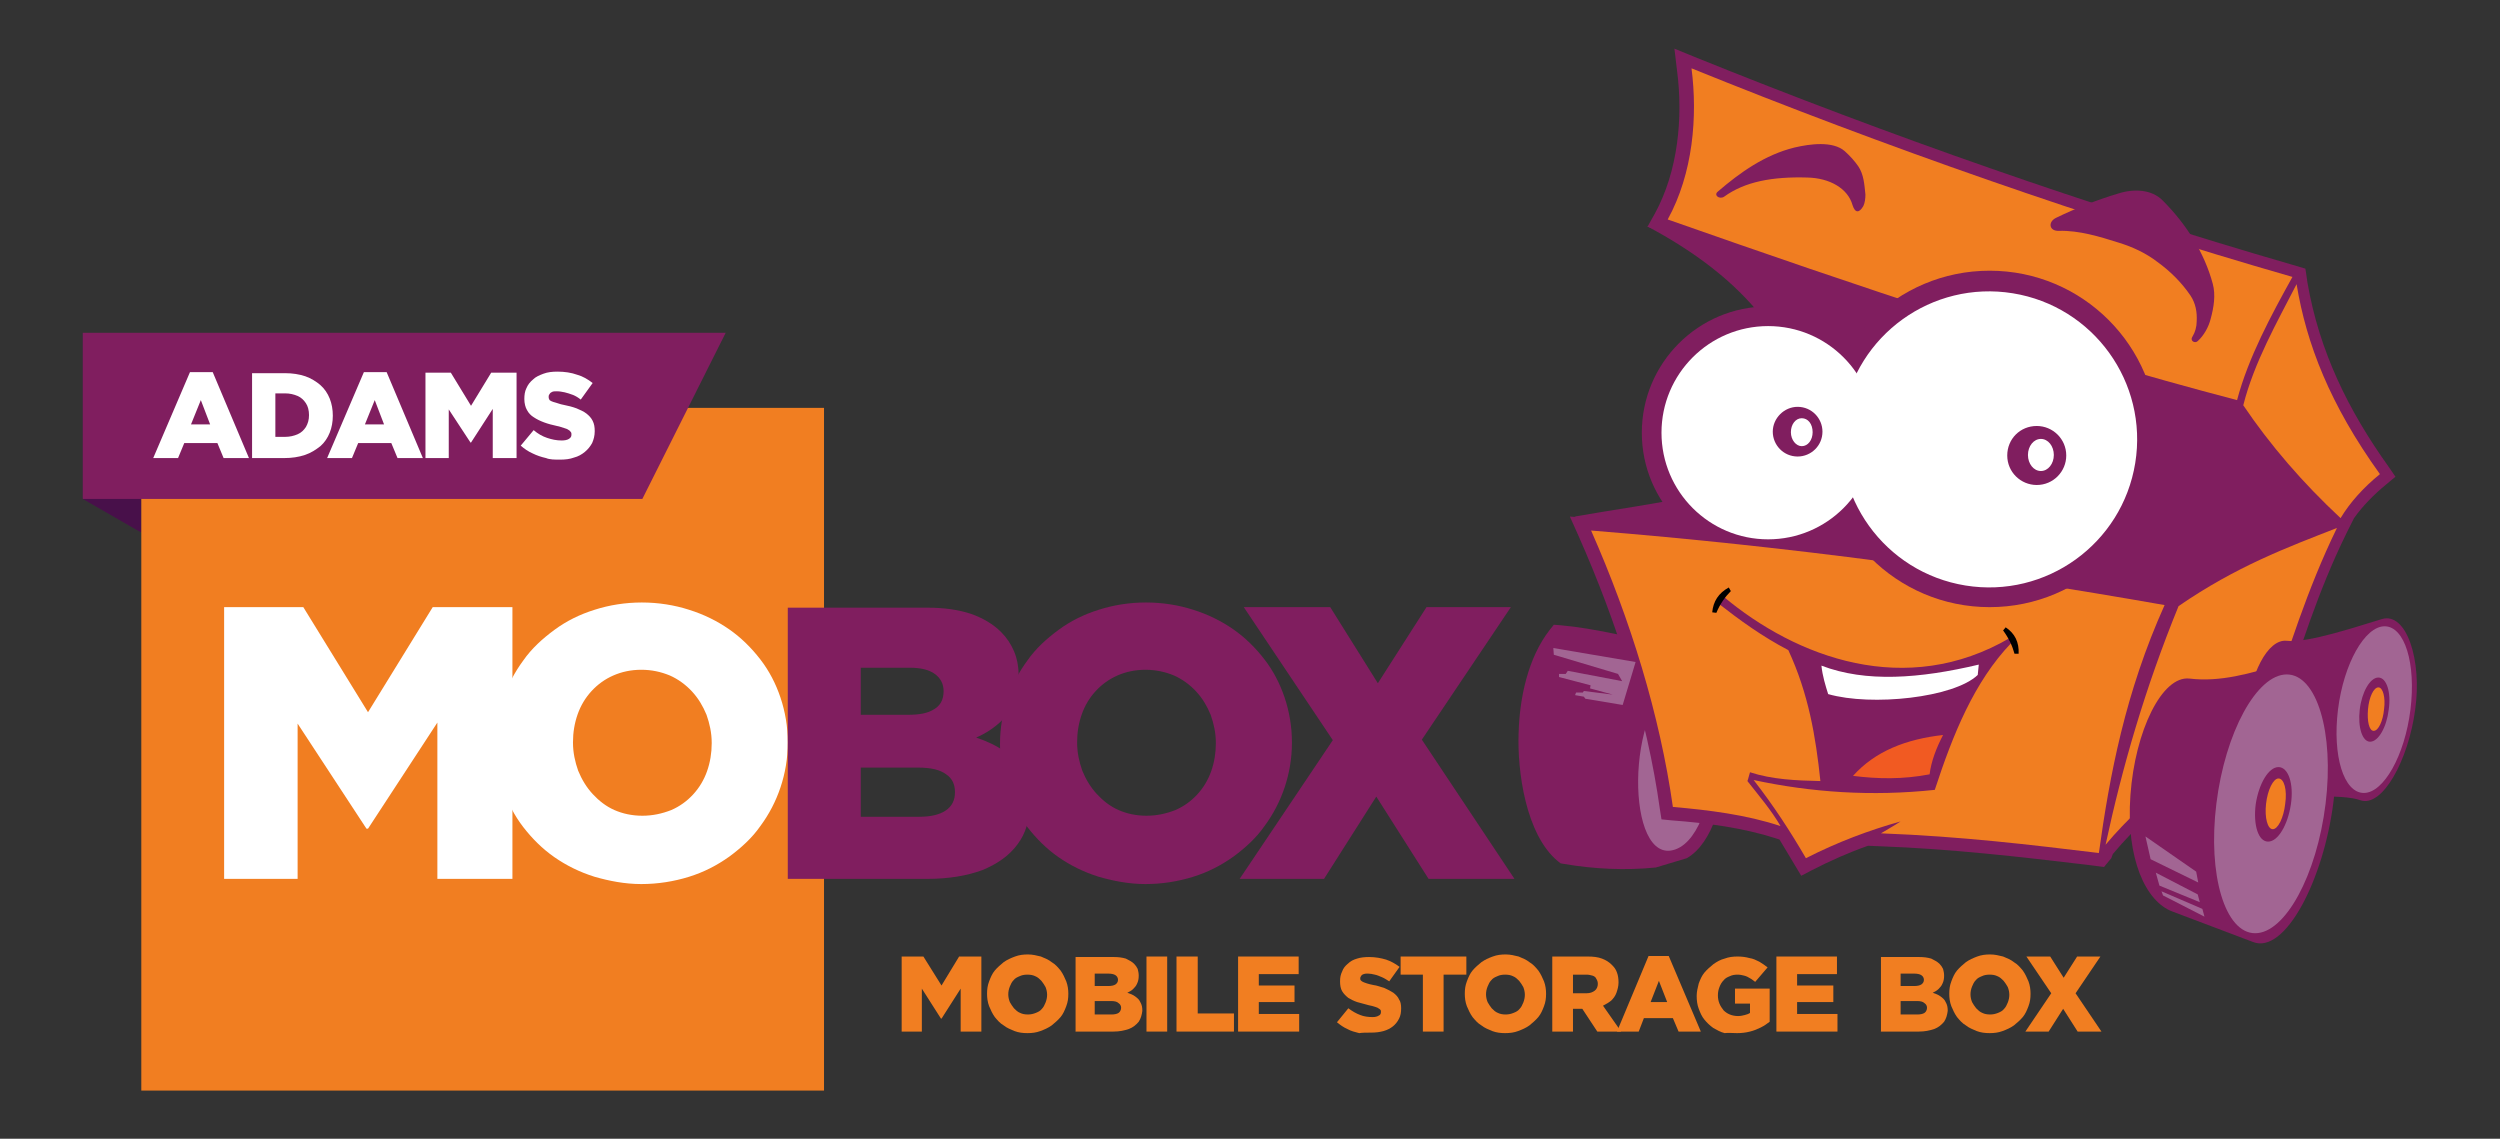 <?xml version="1.0" encoding="UTF-8"?>
<!-- Generator: Adobe Illustrator 27.1.1, SVG Export Plug-In . SVG Version: 6.00 Build 0)  -->
<svg xmlns="http://www.w3.org/2000/svg" xmlns:xlink="http://www.w3.org/1999/xlink" version="1.1" id="Layer_1" x="0px" y="0px" viewBox="0 0 483 220" style="enable-background:new 0 0 483 220;" xml:space="preserve">
<rect x="0" y="0" width="483" height="220" fill="#333333" stroke="none"/>
<style type="text/css">
	.st0{fill-rule:evenodd;clip-rule:evenodd;fill:#48104A;}
	.st1{fill-rule:evenodd;clip-rule:evenodd;fill:#801E5F;}
	.st2{fill-rule:evenodd;clip-rule:evenodd;fill:#A26593;}
	.st3{fill-rule:evenodd;clip-rule:evenodd;fill:#F17E21;}
	.st4{fill:#FFFFFF;}
	.st5{fill:#801E5F;}
	.st6{fill:#F17E21;}
	.st7{fill-rule:evenodd;clip-rule:evenodd;fill:#FFFFFF;}
	.st8{fill-rule:evenodd;clip-rule:evenodd;fill:#F15A22;}
	.st9{fill-rule:evenodd;clip-rule:evenodd;}
</style>
<g>
	<path class="st0" d="M16,64.3l25,14.4H27.3v24.2L16,96.4V64.3z"></path>
	<path class="st1" d="M325.9,165.8c-2,0.6-4,1.2-6,1.8c-5.9,0.6-12,0.3-17.8-0.7l-0.6-0.1l-0.5-0.4c-6.2-5.1-7.9-17.4-7.6-24.9   c0.2-6.7,1.8-14.4,6-19.8l0.8-1l1.3,0.1c6.9,0.6,13.5,2.5,20.3,3.5l2.9,0.4l-0.9,2.8c-0.2,0.5-0.3,1-0.5,1.6c0.1,0,0.1-0.1,0.2-0.1   c1.3-0.6,2.7-0.7,4-0.3c6.5,2,6.4,14.7,5.9,19.9C333,153.9,331.1,162.8,325.9,165.8z"></path>
	<path class="st2" d="M324.5,131.1c9.3-4.1,8.9,29.5-0.8,33C314,167.6,313.9,135.8,324.5,131.1z"></path>
	<path class="st1" d="M407.9,165.8l-1.4,1.7l-3.1-0.4c-13.4-1.6-26.6-3.1-40.1-3.6l-2.4-0.1c-3.7,1.3-7.3,2.9-10.8,4.7l-2.1,1.1   l-1.2-2c-1-1.7-2-3.3-3-5l-0.6-0.2c-6.5-2.1-13.5-3-20.2-3.5l-2-0.2l-0.3-1.9c-2.5-18-8.3-36.1-15.7-52.8l-1.7-3.8l4.1,0.3   c37.7,3,75.4,7.9,112.6,14.5l0,0c4.6-3.1,9.3-5.7,14.2-8.1c4.6-2.2,9.2-4,13.9-5.9c0.1-0.1,0.3-0.1,0.4-0.2   c-6.5-6.3-12.4-13.1-17.5-20.6l-0.1-0.1c-37.2-9.8-73.7-22.2-109.9-34.9l-2.7-1l1.4-2.5c4.5-8.2,5.5-18.6,4.3-27.7l-0.5-4.2   l3.9,1.6c37.6,15.2,76.3,28.8,115.3,40.1l2.7,0.8l0.2,1.3l0.2,1.4c2.3,13.3,7.9,24.7,15.7,35.6l1.3,1.9l-1.8,1.5   c-2.3,1.9-4.5,4.1-6.2,6.5l-1.5,3c-5.4,11-9,22.4-12.7,34l-0.3,0.8l-0.7,0.5c-5.4,3.8-10.8,7.8-16,12c-5.4,4.4-10.9,9.2-15.4,14.6   L407.9,165.8z"></path>
	<path class="st1" d="M318.2,43.7c18.1,9.6,31.6,23.5,31.4,44.5c-12.1,7.1-30.1,8.9-45.4,11.6c20.3,6.7,44.6,16.2,64.9,22.9   c13.4-0.2,26.7-0.5,40.1-0.7c13.1-5.7,26.2-11.4,39.4-17.1c1.5-2,3-3.9,4.5-5.9c-8.4-13-16.7-26-25.1-39   C392.9,54,353.3,49.6,318.2,43.7z"></path>
	<circle class="st1" cx="341.6" cy="83.6" r="24.4"></circle>
	<path class="st3" d="M323.2,155.9c-2.5-17.7-8.2-36.2-15.8-53.4c38.6,3.1,75,8.1,110.8,14.4c-7.6,16.9-10.6,32.8-12.7,47.9   c-13.3-1.6-26.4-3.2-42.1-3.8c1.3-0.8,2.6-1.5,3.8-2.3c-6.1,1.7-12.2,4-18.3,7.1c-2.9-5-6.2-10.1-10.1-15.1   c11.2,2.4,22.8,3.2,35,1.9c3.5-10.7,7.6-20.9,14.8-28.4c-0.1-0.3-0.1-0.7-0.2-1c-20.1,11.8-41.3,3.9-55.5-8   c-0.3,0.5-0.6,0.9-0.9,1.4c4.1,3.2,8.5,6.4,13.5,9c3.9,8.4,5.3,16.7,6.2,25.3c-4.7-0.1-9.3-0.3-13.6-1.7c-0.2,0.6-0.3,1.2-0.5,1.7   c2.2,2.8,4.6,5.6,6.4,8.7C337.4,157.4,330.1,156.5,323.2,155.9z"></path>
	<path class="st3" d="M406.8,163.2c3.2-14.9,7.6-30.2,14.1-46.1c11.2-7.7,20.9-11.3,30.6-15.1c-5.8,11.9-9.5,24-12.9,34.3   C428.3,143.5,414.8,153.6,406.8,163.2z"></path>
	<path class="st3" d="M459.8,91.6c-3.2,2.6-5.8,5.5-7.6,8.5c-7.3-6.8-13.6-14.1-18.8-21.8c2.1-8.3,6.5-16,10.3-23.4   C445.6,66.4,450.1,78.1,459.8,91.6z"></path>
	<path class="st3" d="M326.8,13.2c1.2,9.3,0.3,20.3-4.6,29.2c36.7,12.9,73.3,25.3,110,34.9c2.2-8.3,6.6-16.4,10.7-23.8   C403.9,42.3,363.8,28.2,326.8,13.2z"></path>
	<circle class="st1" cx="384.4" cy="84.8" r="32.5"></circle>
	<path class="st1" d="M331.9,37c-0.9,0.7,0.3,1.6,1.2,1c4-2.9,9.3-3.9,16.1-3.7c4.3,0.1,7.8,2.1,8.7,5.3c0.5,1.6,1.3,1.6,2.1,0.2   c0.3-0.6,0.4-1.5,0.4-2.2c-0.2-1.9-0.3-3.9-1.4-5.5c-0.7-1-1.5-1.9-2.6-2.9c-2.3-2-6.7-1.4-9.7-0.7C341,29.9,336.2,33.3,331.9,37z"></path>
	<path class="st1" d="M397.2,42.1c-1.6,0.8-1.3,2.6,0.6,2.5c3.9-0.1,7.8,1.1,11.6,2.3c2.6,0.8,5.2,2,7.4,3.7c2.5,1.8,4.7,4,6.4,6.5   c1,1.5,1.3,3.2,1.2,5c0,1-0.3,2.1-0.8,2.9c-0.6,0.9,0.5,1.4,1,0.9c1.2-1.1,2.1-2.7,2.5-4.3c0.6-2.2,1-4.6,0.4-6.8   c-1.6-5.9-5-11.4-9.7-16.1c-2.1-2.1-5.5-2.3-8.6-1.3C405.2,38.6,401.1,40.2,397.2,42.1z"></path>
	<rect x="27.3" y="78.8" class="st3" width="131.9" height="131.9"></rect>
	<polygon class="st4" points="43.3,169.8 57.5,169.8 57.5,139.8 70.8,160.1 71.1,160.1 84.5,139.6 84.5,169.8 99,169.8 99,117.3    83.6,117.3 71.1,137.6 58.6,117.3 43.3,117.3  "></polygon>
	<path class="st4" d="M123.9,170.8c3.2,0,6.3-0.5,9.2-1.4c2.9-0.9,5.4-2.2,7.8-3.9c2.3-1.7,4.4-3.6,6-5.9c1.7-2.3,3-4.8,3.9-7.5   s1.4-5.6,1.4-8.6v-0.1c0-3-0.5-5.9-1.4-8.6s-2.2-5.2-3.9-7.4c-1.7-2.2-3.7-4.2-6-5.8c-2.3-1.6-4.9-2.9-7.8-3.8   c-2.8-0.9-5.9-1.4-9.1-1.4s-6.3,0.5-9.1,1.4c-2.9,0.9-5.5,2.2-7.8,3.9c-2.3,1.7-4.4,3.6-6,5.9c-1.7,2.3-3,4.8-3.9,7.5   s-1.4,5.6-1.4,8.6v0.1c0,3,0.5,5.9,1.4,8.6s2.2,5.2,3.9,7.4c1.7,2.2,3.7,4.2,6,5.8c2.3,1.6,4.9,2.9,7.8,3.8   C117.7,170.2,120.7,170.8,123.9,170.8L123.9,170.8z M124.1,157.6c-2,0-3.8-0.4-5.4-1.1s-3-1.8-4.2-3.1c-1.2-1.3-2.1-2.8-2.8-4.5   c-0.6-1.7-1-3.5-1-5.4v-0.1c0-1.9,0.3-3.7,0.9-5.4c0.6-1.7,1.5-3.2,2.7-4.5s2.6-2.3,4.2-3s3.4-1.1,5.4-1.1s3.8,0.4,5.5,1.1   c1.6,0.7,3.1,1.8,4.3,3.1c1.2,1.3,2.1,2.8,2.8,4.5c0.6,1.7,1,3.5,1,5.4v0.1c0,1.9-0.3,3.7-0.9,5.4c-0.6,1.7-1.5,3.2-2.7,4.5   s-2.6,2.3-4.2,3C127.9,157.2,126.1,157.6,124.1,157.6z"></path>
	<path class="st5" d="M152.1,169.8h27c4.2,0,7.7-0.6,10.7-1.7c2.9-1.2,5.2-2.8,6.8-5c1.6-2.1,2.3-4.7,2.4-7.7v-0.1   c0-2.4-0.4-4.4-1.3-6c-0.8-1.6-2-3-3.6-4.1c-1.5-1.1-3.4-2-5.5-2.7c1.6-0.7,2.9-1.5,4.2-2.6c1.2-1,2.2-2.3,2.9-3.8   c0.7-1.5,1-3.3,1.1-5.3v-0.2c0-1.8-0.3-3.4-0.9-4.8s-1.4-2.6-2.5-3.7c-1.5-1.5-3.5-2.7-5.8-3.5c-2.4-0.8-5.2-1.2-8.5-1.2h-26.9   v52.4H152.1z M166.3,138.2V129h9.4c2.2,0,3.8,0.4,4.9,1.2c1.1,0.8,1.7,1.9,1.7,3.3v0.1c0,1.5-0.6,2.7-1.8,3.4   c-1.2,0.8-2.9,1.1-5.1,1.1h-9.1V138.2z M166.3,158v-9.7h11.1c2.4,0,4.2,0.4,5.4,1.3c1.2,0.8,1.7,2,1.7,3.4v0.1   c0,1.5-0.6,2.7-1.8,3.5c-1.2,0.8-2.9,1.2-5.1,1.2h-11.3V158z"></path>
	<path class="st5" d="M221.3,170.8c3.2,0,6.3-0.5,9.2-1.4c2.9-0.9,5.4-2.2,7.8-3.9c2.3-1.7,4.4-3.6,6-5.9c1.7-2.3,3-4.8,3.9-7.5   s1.4-5.6,1.4-8.6v-0.1c0-3-0.5-5.9-1.4-8.6s-2.2-5.2-3.9-7.4c-1.7-2.2-3.7-4.2-6-5.8c-2.3-1.6-4.9-2.9-7.8-3.8   c-2.8-0.9-5.9-1.4-9.1-1.4s-6.3,0.5-9.1,1.4c-2.9,0.9-5.5,2.2-7.8,3.9c-2.3,1.7-4.4,3.6-6,5.9c-1.7,2.3-3,4.8-3.9,7.5   s-1.4,5.6-1.4,8.6v0.1c0,3,0.5,5.9,1.4,8.6s2.2,5.2,3.9,7.4c1.7,2.2,3.7,4.2,6,5.8c2.3,1.6,4.9,2.9,7.8,3.8   C215.1,170.2,218.1,170.8,221.3,170.8L221.3,170.8z M221.5,157.6c-2,0-3.8-0.4-5.4-1.1s-3-1.8-4.2-3.1c-1.2-1.3-2.1-2.8-2.8-4.5   c-0.6-1.7-1-3.5-1-5.4v-0.1c0-1.9,0.3-3.7,0.9-5.4c0.6-1.7,1.5-3.2,2.7-4.5s2.6-2.3,4.2-3s3.4-1.1,5.4-1.1s3.8,0.4,5.5,1.1   c1.6,0.7,3.1,1.8,4.3,3.1c1.2,1.3,2.1,2.8,2.8,4.5c0.6,1.7,1,3.5,1,5.4v0.1c0,1.9-0.3,3.7-0.9,5.4c-0.6,1.7-1.5,3.2-2.7,4.5   s-2.6,2.3-4.2,3C225.3,157.2,223.5,157.6,221.5,157.6z"></path>
	<polygon class="st5" points="239.5,169.8 255.8,169.8 265.9,153.9 276,169.8 292.6,169.8 274.7,142.9 291.9,117.3 275.6,117.3    266.2,132 257,117.3 240.3,117.3 257.5,143  "></polygon>
	<polygon class="st6" points="174.2,199.3 178.1,199.3 178.1,191 181.8,196.8 181.9,196.8 185.6,191 185.6,199.3 189.6,199.3    189.6,184.8 185.3,184.8 181.9,190.4 178.4,184.8 174.2,184.8  "></polygon>
	<path class="st6" d="M198.5,199.6c0.9,0,1.7-0.1,2.5-0.4s1.5-0.6,2.2-1.1c0.6-0.5,1.2-1,1.7-1.6s0.8-1.3,1.1-2.1   c0.3-0.8,0.4-1.5,0.4-2.4l0,0c0-0.8-0.1-1.6-0.4-2.4c-0.3-0.7-0.6-1.4-1.1-2.1c-0.5-0.6-1-1.2-1.7-1.6c-0.6-0.5-1.4-0.8-2.1-1.1   c-0.8-0.2-1.6-0.4-2.5-0.4s-1.7,0.1-2.5,0.4s-1.5,0.6-2.2,1.1c-0.6,0.5-1.2,1-1.7,1.6s-0.8,1.3-1.1,2.1c-0.3,0.8-0.4,1.5-0.4,2.4   l0,0c0,0.8,0.1,1.6,0.4,2.4c0.3,0.7,0.6,1.4,1.1,2.1c0.5,0.6,1,1.2,1.7,1.6c0.6,0.5,1.4,0.8,2.1,1.1   C196.8,199.5,197.6,199.6,198.5,199.6L198.5,199.6z M198.6,196c-0.6,0-1.1-0.1-1.5-0.3c-0.5-0.2-0.8-0.5-1.2-0.9   c-0.3-0.4-0.6-0.8-0.8-1.2c-0.2-0.5-0.3-1-0.3-1.5l0,0c0-0.5,0.1-1,0.3-1.5c0.2-0.5,0.4-0.9,0.7-1.2c0.3-0.4,0.7-0.6,1.2-0.8   c0.4-0.2,0.9-0.3,1.5-0.3s1.1,0.1,1.5,0.3c0.5,0.2,0.8,0.5,1.2,0.9c0.3,0.4,0.6,0.8,0.8,1.2c0.2,0.5,0.3,1,0.3,1.5l0,0   c0,0.5-0.1,1-0.3,1.5c-0.2,0.5-0.4,0.9-0.7,1.2c-0.3,0.4-0.7,0.6-1.2,0.8S199.1,196,198.6,196z"></path>
	<path class="st6" d="M207.6,199.3h7.5c1.2,0,2.1-0.2,3-0.5c0.8-0.3,1.4-0.8,1.9-1.4c0.4-0.6,0.6-1.3,0.7-2.1l0,0   c0-0.7-0.1-1.2-0.4-1.7c-0.2-0.5-0.6-0.8-1-1.1c-0.4-0.3-0.9-0.5-1.5-0.7c0.4-0.2,0.8-0.4,1.1-0.7c0.3-0.3,0.6-0.6,0.8-1.1   c0.2-0.4,0.3-0.9,0.3-1.5l0,0c0-0.5-0.1-0.9-0.2-1.3c-0.2-0.4-0.4-0.7-0.7-1c-0.4-0.4-1-0.7-1.6-1c-0.7-0.2-1.4-0.3-2.3-0.3h-7.4   v14.4H207.6z M211.5,190.6v-2.5h2.6c0.6,0,1.1,0.1,1.4,0.3c0.3,0.2,0.5,0.5,0.5,0.9l0,0c0,0.4-0.2,0.7-0.5,0.9   c-0.3,0.2-0.8,0.3-1.4,0.3h-2.6V190.6z M211.5,196.1v-2.7h3.1c0.7,0,1.2,0.1,1.5,0.4c0.3,0.2,0.5,0.5,0.5,0.9l0,0   c0,0.4-0.2,0.8-0.5,1s-0.8,0.3-1.4,0.3h-3.2V196.1z"></path>
	<rect x="221.5" y="184.8" class="st6" width="4" height="14.5"></rect>
	<polygon class="st6" points="227.3,199.3 238.4,199.3 238.4,195.8 231.4,195.8 231.4,184.8 227.3,184.8  "></polygon>
	<polygon class="st6" points="239.2,199.3 251,199.3 251,195.9 243.2,195.9 243.2,193.6 250.1,193.6 250.1,190.4 243.2,190.4    243.2,188.2 250.9,188.2 250.9,184.8 239.2,184.8  "></polygon>
	<path class="st6" d="M264.9,199.5c0.9,0,1.7-0.1,2.4-0.3c0.7-0.2,1.3-0.5,1.8-0.9s0.9-0.9,1.2-1.5c0.3-0.6,0.4-1.2,0.4-2l0,0   c0-0.7-0.1-1.3-0.4-1.7c-0.2-0.5-0.6-0.9-1.1-1.3c-0.5-0.3-1-0.6-1.7-0.9c-0.7-0.2-1.4-0.5-2.2-0.6c-0.5-0.1-0.9-0.2-1.2-0.3   c-0.3-0.1-0.6-0.2-0.8-0.3c-0.2-0.1-0.3-0.2-0.4-0.3c-0.1-0.1-0.1-0.3-0.1-0.4l0,0c0-0.2,0.1-0.3,0.2-0.5c0.1-0.1,0.3-0.3,0.5-0.3   c0.2-0.1,0.5-0.1,0.8-0.1c0.4,0,0.9,0.1,1.3,0.2c0.5,0.1,0.9,0.3,1.4,0.5s0.9,0.5,1.4,0.8l2-2.8c-0.8-0.6-1.7-1.1-2.6-1.4   c-1-0.3-2.1-0.5-3.3-0.5c-0.9,0-1.7,0.1-2.3,0.3c-0.7,0.2-1.3,0.5-1.8,1c-0.5,0.4-0.9,0.9-1.1,1.5c-0.3,0.6-0.4,1.2-0.4,1.9l0,0   c0,0.7,0.1,1.4,0.4,1.9s0.7,0.9,1.2,1.3c0.5,0.3,1.1,0.6,1.7,0.8c0.7,0.2,1.4,0.4,2.2,0.6c0.5,0.1,0.9,0.2,1.2,0.3   c0.3,0.1,0.6,0.2,0.7,0.3c0.2,0.1,0.3,0.2,0.4,0.3c0.1,0.1,0.1,0.3,0.1,0.4l0,0c0,0.3-0.1,0.6-0.4,0.7c-0.3,0.2-0.7,0.3-1.2,0.3   c-0.8,0-1.7-0.1-2.4-0.4c-0.8-0.3-1.5-0.7-2.3-1.3l-2.2,2.7c0.6,0.5,1.3,1,2,1.3c0.7,0.4,1.5,0.6,2.3,0.8   C263.2,199.5,264,199.5,264.9,199.5z"></path>
	<polygon class="st6" points="274.9,199.3 278.9,199.3 278.9,188.3 283.3,188.3 283.3,184.8 270.6,184.8 270.6,188.3 274.9,188.3     "></polygon>
	<path class="st6" d="M290.8,199.6c0.9,0,1.7-0.1,2.5-0.4s1.5-0.6,2.2-1.1c0.6-0.5,1.2-1,1.7-1.6s0.8-1.3,1.1-2.1   c0.3-0.8,0.4-1.5,0.4-2.4l0,0c0-0.8-0.1-1.6-0.4-2.4c-0.3-0.7-0.6-1.4-1.1-2.1c-0.5-0.6-1-1.2-1.7-1.6c-0.6-0.5-1.4-0.8-2.1-1.1   c-0.8-0.2-1.6-0.4-2.5-0.4s-1.7,0.1-2.5,0.4s-1.5,0.6-2.2,1.1c-0.6,0.5-1.2,1-1.7,1.6s-0.8,1.3-1.1,2.1c-0.3,0.8-0.4,1.5-0.4,2.4   l0,0c0,0.8,0.1,1.6,0.4,2.4c0.3,0.7,0.6,1.4,1.1,2.1c0.5,0.6,1,1.2,1.7,1.6c0.6,0.5,1.4,0.8,2.1,1.1   C289.1,199.5,289.9,199.6,290.8,199.6L290.8,199.6z M290.9,196c-0.6,0-1.1-0.1-1.5-0.3c-0.5-0.2-0.8-0.5-1.2-0.9   c-0.3-0.4-0.6-0.8-0.8-1.2c-0.2-0.5-0.3-1-0.3-1.5l0,0c0-0.5,0.1-1,0.3-1.5c0.2-0.5,0.4-0.9,0.7-1.2c0.3-0.4,0.7-0.6,1.2-0.8   c0.4-0.2,0.9-0.3,1.5-0.3s1.1,0.1,1.5,0.3c0.5,0.2,0.8,0.5,1.2,0.9c0.3,0.4,0.6,0.8,0.8,1.2c0.2,0.5,0.3,1,0.3,1.5l0,0   c0,0.5-0.1,1-0.3,1.5c-0.2,0.5-0.4,0.9-0.7,1.2c-0.3,0.4-0.7,0.6-1.2,0.8S291.4,196,290.9,196z"></path>
	<path class="st6" d="M299.9,199.3h4v-4.4h1.8l2.9,4.4h4.6l-3.5-5c0.6-0.3,1.1-0.6,1.6-1c0.4-0.4,0.8-0.9,1-1.5s0.4-1.2,0.4-2l0,0   c0-0.7-0.1-1.4-0.3-1.9c-0.2-0.6-0.5-1-1-1.5s-1.1-0.9-1.9-1.2c-0.8-0.3-1.7-0.4-2.8-0.4h-6.8L299.9,199.3L299.9,199.3z    M303.9,191.8v-3.5h2.6c0.5,0,0.8,0.1,1.2,0.2c0.3,0.1,0.6,0.3,0.7,0.6c0.2,0.3,0.3,0.6,0.3,1l0,0c0,0.5-0.2,1-0.6,1.3   s-0.9,0.5-1.6,0.5h-2.6V191.8z"></path>
	<path class="st6" d="M312.4,199.3h4.2l1-2.6h5.6l1.1,2.6h4.3l-6.2-14.6h-3.9L312.4,199.3L312.4,199.3z M318.9,193.6l1.6-4.1   l1.6,4.1H318.9z"></path>
	<path class="st6" d="M335.6,199.6c0.9,0,1.7-0.1,2.5-0.3c0.8-0.2,1.5-0.5,2.1-0.8s1.2-0.7,1.7-1.1V191h-6.7v2.9h2.9v1.8   c-0.3,0.2-0.6,0.3-1,0.4s-0.8,0.2-1.3,0.2c-0.6,0-1.1-0.1-1.6-0.3c-0.5-0.2-0.9-0.5-1.2-0.8c-0.3-0.4-0.6-0.8-0.8-1.3   c-0.2-0.5-0.3-1-0.3-1.6l0,0c0-0.6,0.1-1.1,0.3-1.6c0.2-0.5,0.4-0.9,0.8-1.3c0.3-0.4,0.7-0.6,1.2-0.8c0.4-0.2,0.9-0.3,1.5-0.3   c0.5,0,0.9,0.1,1.3,0.2s0.8,0.3,1.1,0.5c0.4,0.2,0.7,0.5,1,0.7l2.4-2.8c-0.5-0.4-1.1-0.8-1.6-1.1c-0.6-0.3-1.2-0.6-1.9-0.7   c-0.7-0.2-1.5-0.3-2.3-0.3c-0.9,0-1.7,0.1-2.5,0.4c-0.8,0.2-1.5,0.6-2.2,1.1c-0.6,0.5-1.2,1-1.7,1.6s-0.8,1.3-1.1,2.1   c-0.2,0.8-0.4,1.6-0.4,2.4l0,0c0,0.9,0.1,1.7,0.4,2.5s0.6,1.5,1.1,2.1s1,1.1,1.7,1.6c0.7,0.4,1.4,0.8,2.2,1   C333.8,199.5,334.7,199.6,335.6,199.6z"></path>
	<polygon class="st6" points="343.2,199.3 355,199.3 355,195.9 347.2,195.9 347.2,193.6 354.2,193.6 354.2,190.4 347.2,190.4    347.2,188.2 354.9,188.2 354.9,184.8 343.2,184.8  "></polygon>
	<path class="st6" d="M363.2,199.3h7.5c1.2,0,2.1-0.2,3-0.5c0.8-0.3,1.4-0.8,1.9-1.4c0.4-0.6,0.6-1.3,0.7-2.1l0,0   c0-0.7-0.1-1.2-0.4-1.7c-0.2-0.5-0.6-0.8-1-1.1c-0.4-0.3-0.9-0.5-1.5-0.7c0.4-0.2,0.8-0.4,1.1-0.7c0.3-0.3,0.6-0.6,0.8-1.1   c0.2-0.4,0.3-0.9,0.3-1.5l0,0c0-0.5-0.1-0.9-0.2-1.3c-0.2-0.4-0.4-0.7-0.7-1c-0.4-0.4-1-0.7-1.6-1c-0.7-0.2-1.4-0.3-2.3-0.3h-7.4   v14.4H363.2z M367.2,190.6v-2.5h2.6c0.6,0,1.1,0.1,1.4,0.3c0.3,0.2,0.5,0.5,0.5,0.9l0,0c0,0.4-0.2,0.7-0.5,0.9   c-0.3,0.2-0.8,0.3-1.4,0.3h-2.6V190.6z M367.2,196.1v-2.7h3.1c0.7,0,1.2,0.1,1.5,0.4c0.3,0.2,0.5,0.5,0.5,0.9l0,0   c0,0.4-0.2,0.8-0.5,1s-0.8,0.3-1.4,0.3h-3.2V196.1z"></path>
	<path class="st6" d="M384.4,199.6c0.9,0,1.7-0.1,2.5-0.4s1.5-0.6,2.2-1.1c0.6-0.5,1.2-1,1.7-1.6s0.8-1.3,1.1-2.1   c0.3-0.8,0.4-1.5,0.4-2.4l0,0c0-0.8-0.1-1.6-0.4-2.4c-0.3-0.7-0.6-1.4-1.1-2.1c-0.5-0.6-1-1.2-1.7-1.6c-0.6-0.5-1.4-0.8-2.1-1.1   c-0.8-0.2-1.6-0.4-2.5-0.4s-1.7,0.1-2.5,0.4s-1.5,0.6-2.2,1.1c-0.6,0.5-1.2,1-1.7,1.6s-0.8,1.3-1.1,2.1c-0.3,0.8-0.4,1.5-0.4,2.4   l0,0c0,0.8,0.1,1.6,0.4,2.4c0.3,0.7,0.6,1.4,1.1,2.1c0.5,0.6,1,1.2,1.7,1.6c0.6,0.5,1.4,0.8,2.1,1.1   C382.7,199.5,383.5,199.6,384.4,199.6L384.4,199.6z M384.5,196c-0.6,0-1.1-0.1-1.5-0.3c-0.5-0.2-0.8-0.5-1.2-0.9   c-0.3-0.4-0.6-0.8-0.8-1.2c-0.2-0.5-0.3-1-0.3-1.5l0,0c0-0.5,0.1-1,0.3-1.5s0.4-0.9,0.7-1.2c0.3-0.4,0.7-0.6,1.2-0.8   c0.4-0.2,0.9-0.3,1.5-0.3s1.1,0.1,1.5,0.3c0.5,0.2,0.8,0.5,1.2,0.9c0.3,0.4,0.6,0.8,0.8,1.2c0.2,0.5,0.3,1,0.3,1.5l0,0   c0,0.5-0.1,1-0.3,1.5s-0.4,0.9-0.7,1.2c-0.3,0.4-0.7,0.6-1.2,0.8S385,196,384.5,196z"></path>
	<polygon class="st6" points="391.3,199.3 395.8,199.3 398.6,194.9 401.4,199.3 406,199.3 401,191.9 405.8,184.8 401.3,184.8    398.7,188.9 396.1,184.8 391.5,184.8 396.3,191.9  "></polygon>
	
		<ellipse transform="matrix(0.16 -0.987 0.987 0.16 239.097 450.725)" class="st7" cx="384.4" cy="84.8" rx="28.6" ry="28.6"></ellipse>
	<path class="st1" d="M393.5,82.3c3.1,0,5.7,2.5,5.7,5.7c0,3.1-2.5,5.7-5.7,5.7c-3.1,0-5.7-2.5-5.7-5.7S390.3,82.3,393.5,82.3   L393.5,82.3z M394.3,84.8c-1.4,0-2.5,1.4-2.5,3.1s1.1,3.1,2.5,3.1s2.5-1.4,2.5-3.1C396.8,86.2,395.7,84.8,394.3,84.8z"></path>
	<path class="st7" d="M351.9,128.6c8.6,3.3,19,2.5,30.4-0.2c-0.1,0.7-0.1,1.3-0.2,2c-4.6,4.4-20.5,6.1-28.9,3.7   C352.7,132.5,352.1,130.6,351.9,128.6z"></path>
	<path class="st8" d="M358,149.9c4.8,0.6,9.6,0.7,14.8-0.3c0.3-2.5,1.3-5.1,2.6-7.6C368.3,142.8,362.3,145.1,358,149.9z"></path>
	<circle class="st7" cx="341.6" cy="83.6" r="20.6"></circle>
	<path class="st1" d="M347.3,78.6c2.7,0,4.8,2.2,4.8,4.8c0,2.7-2.2,4.8-4.8,4.8c-2.7,0-4.8-2.2-4.8-4.8   C342.5,80.8,344.7,78.6,347.3,78.6L347.3,78.6z M348.1,80.8c-1.2,0-2.1,1.2-2.1,2.7s1,2.7,2.1,2.7c1.2,0,2.1-1.2,2.1-2.7   C350.2,81.9,349.3,80.8,348.1,80.8z"></path>
	<path class="st9" d="M330.8,118.3l0.8,0.1c0.7-1.7,1.7-3.1,2.8-4.2l-0.4-0.7C332,114.6,331,116.2,330.8,118.3z"></path>
	<path class="st9" d="M387.5,121.2l-0.5,0.6c1.1,1.5,1.8,3,2.2,4.5h0.8C390.1,124.1,389.3,122.4,387.5,121.2z"></path>
	<path class="st1" d="M460.2,119.6c-4.7,1.4-14.4,4.7-18.4,4.2c-3.7-0.4-7.2,6.5-7.8,14.6c-0.6,8,2.1,13.3,5.5,14.6   c3.6,1.3,13,0.3,16.5,1.6c4.3,1.5,9.3-7.8,10.6-17.4C468,127.5,464.9,118.2,460.2,119.6z"></path>
	<path class="st1" d="M441.4,128.1c-6.8,2.1-12.5,3.7-18.4,3c-5.3-0.6-10.5,10.1-11.4,22.5s3,20.6,8.1,22.5c5.2,2,10.4,3.9,15.6,5.9   c6.2,2.4,13.6-12,15.5-26.9C452.7,140.4,448.2,126,441.4,128.1z"></path>
	<g>
		<polygon class="st2" points="316,127.9 300.1,125.2 300.2,126.5 312.6,130.2 313.4,131.6 302.9,129.6 302.5,130.2 301.2,130.2     301.2,130.8 307.3,132.4 307.2,133 311.6,134.2 306,133.5 305.8,133.8 304.5,133.8 304.3,134.3 306,134.6 306.3,135 313.5,136.2       "></polygon>
		<path class="st2" d="M460.7,121c-3.8,0-7.9,7.2-9,16.1s1.1,16.1,5,16.1c3.8,0,7.9-7.2,9-16.1S464.6,121,460.7,121z"></path>
		<path class="st2" d="M441.8,130.3c-5.8,0-11.9,11.2-13.6,25c-1.7,13.8,1.7,25,7.5,25s11.9-11.2,13.6-25    C451,141.5,447.6,130.3,441.8,130.3z"></path>
		<polygon class="st2" points="414.5,161.6 415.5,166 424.7,170.5 424.3,168.4   "></polygon>
		<polygon class="st2" points="416.5,168.6 417.2,171.1 425,174.3 424.6,172.8   "></polygon>
		<polygon class="st2" points="417.6,172.2 417.9,173 425.9,177.1 425.5,175.6   "></polygon>
	</g>
	<path class="st1" d="M440.2,148.2c-1.9,0-3.8,3.2-4.4,7.2c-0.5,4,0.5,7.2,2.4,7.2s3.8-3.2,4.4-7.2   C443.2,151.4,442.1,148.2,440.2,148.2z"></path>
	<path class="st1" d="M459.5,130.9c-1.6,0-3.2,2.8-3.6,6.2c-0.4,3.4,0.5,6.2,2,6.2c1.6,0,3.2-2.8,3.6-6.2   C462,133.8,461.1,130.9,459.5,130.9z"></path>
	<path class="st3" d="M440.2,150.4c-1,0-2.1,2.2-2.4,4.9c-0.3,2.7,0.3,4.9,1.3,4.9s2.1-2.2,2.4-4.9   C441.9,152.6,441.3,150.4,440.2,150.4z"></path>
	<path class="st3" d="M459.5,132.8c-0.9,0-1.8,1.9-2,4.2c-0.2,2.3,0.2,4.2,1.1,4.2c0.9,0,1.8-1.9,2-4.2   C460.9,134.8,460.4,132.8,459.5,132.8z"></path>
	<path class="st1" d="M16,64.3h124.2l-16.1,32.1H16V64.3z"></path>
	<path class="st4" d="M29.6,88.5h4.8l1.2-2.9H42l1.2,2.9h4.9l-7-16.6h-4.4L29.6,88.5L29.6,88.5z M36.9,82l1.9-4.7l1.8,4.7H36.9z"></path>
	<path class="st4" d="M48.6,88.5h6.3c1.5,0,2.8-0.2,4-0.6s2.1-1,3-1.7c0.8-0.7,1.4-1.6,1.8-2.6c0.4-1,0.6-2.1,0.6-3.3l0,0   c0-1.2-0.2-2.3-0.6-3.3c-0.4-1-1-1.9-1.8-2.6s-1.8-1.3-2.9-1.7c-1.2-0.4-2.5-0.6-3.9-0.6h-6.4v16.4H48.6z M53.2,84.4V76h1.9   c0.9,0,1.7,0.2,2.4,0.5s1.2,0.8,1.6,1.4c0.4,0.6,0.6,1.4,0.6,2.3l0,0c0,0.9-0.2,1.6-0.6,2.3c-0.4,0.6-0.9,1.1-1.6,1.4   c-0.7,0.3-1.5,0.5-2.4,0.5L53.2,84.4L53.2,84.4z"></path>
	<path class="st4" d="M63.2,88.5H68l1.2-2.9h6.4l1.2,2.9h4.9l-7-16.6h-4.4L63.2,88.5L63.2,88.5z M70.5,82l1.9-4.7l1.8,4.7H70.5z"></path>
	<polygon class="st4" points="82.2,88.5 86.7,88.5 86.7,79.1 90.9,85.5 91,85.5 95.2,79 95.2,88.5 99.8,88.5 99.8,72 94.9,72    91,78.4 87.1,72 82.2,72  "></polygon>
	<path class="st4" d="M108.2,88.8c1,0,1.9-0.1,2.7-0.4c0.8-0.2,1.5-0.6,2.1-1.1s1-1,1.4-1.7c0.3-0.7,0.5-1.4,0.5-2.3l0,0   c0-0.8-0.1-1.4-0.4-2s-0.7-1-1.2-1.4s-1.2-0.7-1.9-1c-0.8-0.3-1.6-0.5-2.6-0.7c-0.6-0.1-1-0.3-1.4-0.4s-0.7-0.2-0.9-0.3   c-0.2-0.1-0.4-0.2-0.4-0.4c-0.1-0.1-0.1-0.3-0.1-0.5l0,0c0-0.2,0.1-0.4,0.2-0.5c0.1-0.2,0.3-0.3,0.5-0.4s0.6-0.1,0.9-0.1   c0.5,0,1,0.1,1.5,0.2s1,0.3,1.6,0.5c0.5,0.2,1,0.5,1.5,0.9l2.3-3.2c-0.9-0.7-1.9-1.3-3-1.6c-1.1-0.4-2.4-0.6-3.8-0.6   c-1,0-1.9,0.1-2.7,0.4c-0.8,0.3-1.5,0.6-2,1.1c-0.6,0.5-1,1-1.3,1.7c-0.3,0.6-0.4,1.3-0.4,2.1l0,0c0,0.8,0.2,1.6,0.5,2.1   c0.3,0.6,0.8,1.1,1.3,1.4c0.6,0.4,1.2,0.7,2,1s1.6,0.5,2.5,0.7c0.6,0.1,1,0.3,1.4,0.4s0.6,0.2,0.9,0.4c0.2,0.1,0.3,0.3,0.4,0.4   s0.1,0.3,0.1,0.5l0,0c0,0.4-0.2,0.6-0.5,0.8c-0.3,0.2-0.8,0.3-1.4,0.3c-1,0-1.9-0.2-2.8-0.5s-1.8-0.8-2.6-1.5l-2.5,3   c0.7,0.6,1.4,1.1,2.3,1.5c0.8,0.4,1.7,0.7,2.6,0.9C106.2,88.8,107.2,88.8,108.2,88.8z"></path>
</g>
</svg>
